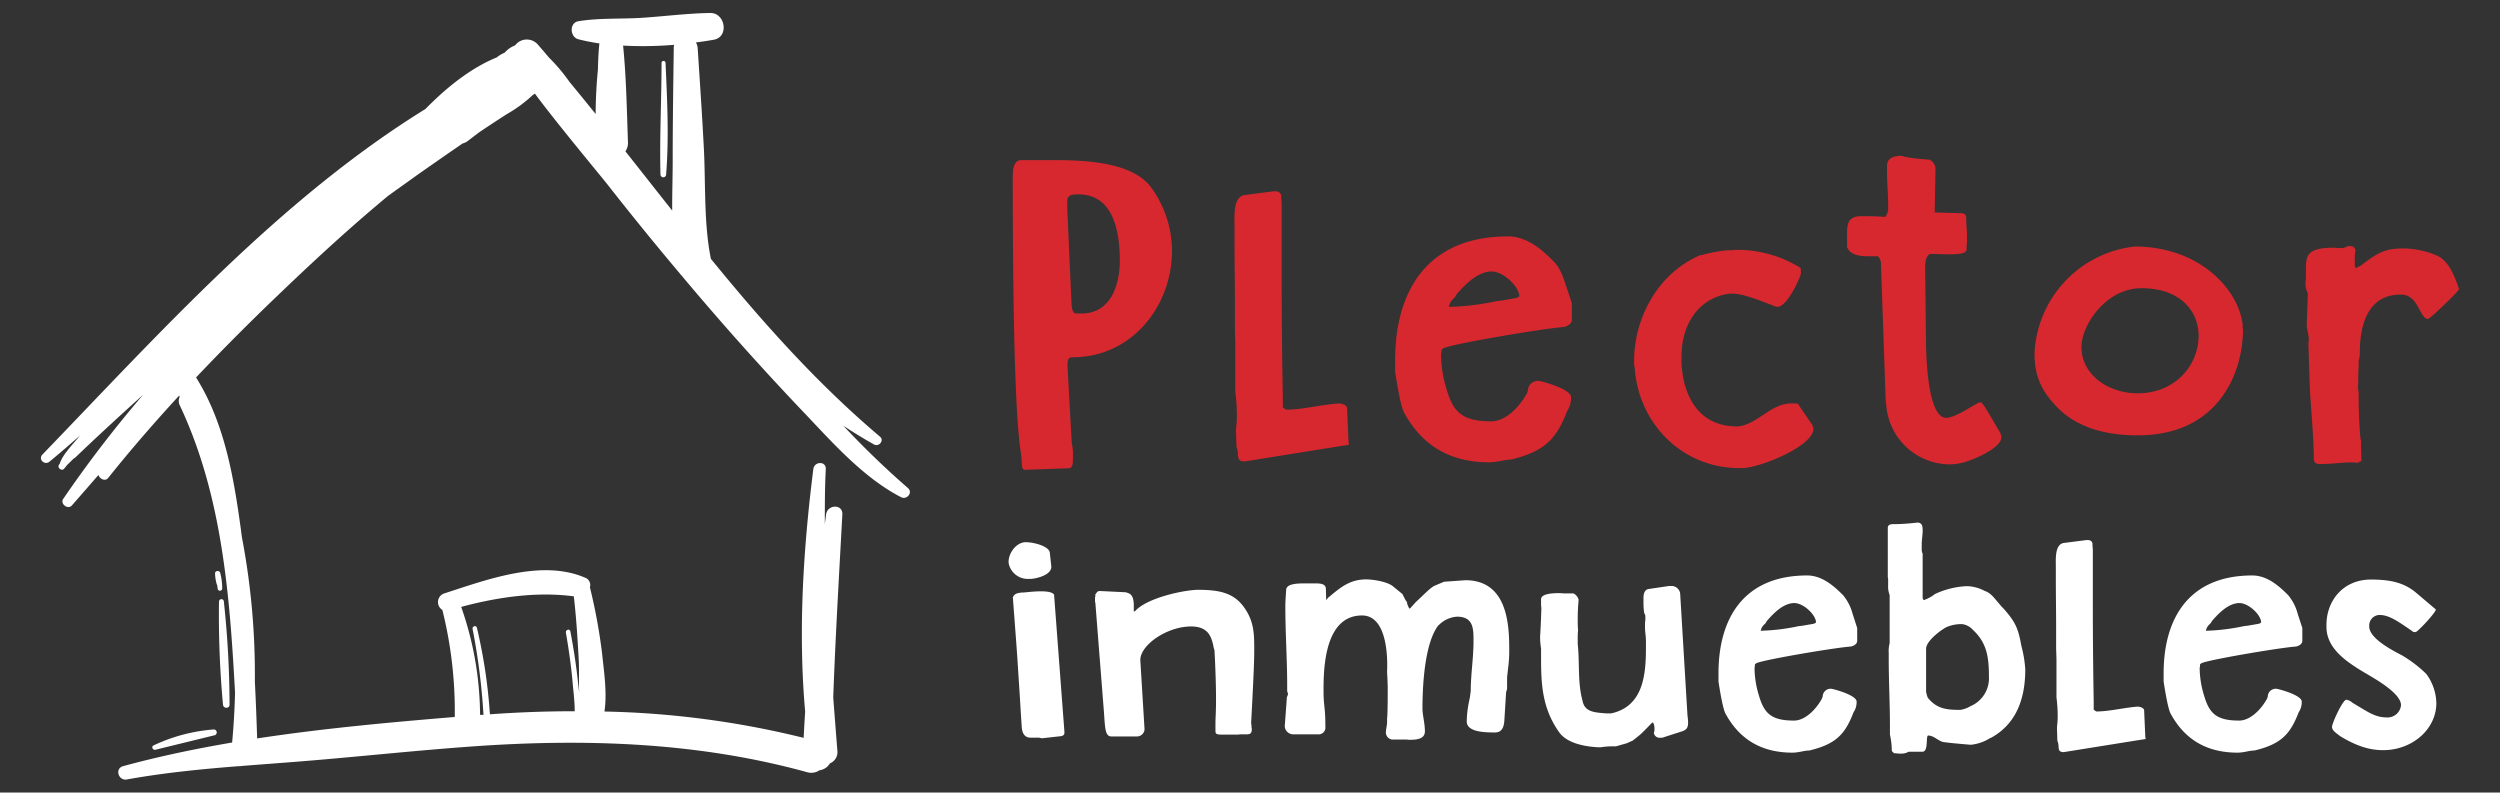 <svg id="Capa_1" data-name="Capa 1" xmlns="http://www.w3.org/2000/svg" viewBox="0 0 513.72 162.86"><rect x="0" y="0" width="513.72" height="162.86" fill="#333333" stroke="none"/><defs><style>.cls-1{fill:#d7282f;}.cls-2{fill:#fff;}</style></defs><title>logotipo-blanco</title><path class="cls-1" d="M209.87,93.86c0-1.6-1.76-3.84-1.76-57.52,0-1,0-3.44,1.76-3.44h6.4c7.2,0,16.56.48,20.32,5.68a22.24,22.24,0,0,1,4.24,13c0,11.12-8.08,21.84-20.48,21.84-.64,0-1,.24-1,1.68l.88,15.92a10.14,10.14,0,0,1,.24,2.64v.8c0,.8-.08,1.76-.88,1.76l-9,.32c-.56,0-.64-.88-.64-1.76ZM220.19,62.5c.08.56.08,1.84.88,1.92h1.2c6.08,0,7.84-6.08,7.84-10.8,0-6.16-1.36-13.68-8.48-13.68-1,0-2,0-2.32,1v2Z"/><path class="cls-1" d="M254,89.22c-.08-1.2.16-2.16.16-3.36V85.3a37,37,0,0,0-.32-4.8V70.9c0-1.2-.08-2.4-.08-3.76V61.46c0-3.2-.08-7.36-.08-12.4V46.58c0-2.16-.32-5.92,1.92-6.48l6.16-.8c.56,0,1.28,0,1.52.88v.4c0,.32.08.88.08,1.28V53.78c0,5.52,0,14,.24,27.76V83.7l.64.48c3.44,0,7-1,10.88-1.28.4,0,1.52.24,1.68.88l.32,7.2a1.07,1.07,0,0,1,.08.4l-21.44,3.44c-2,0-1-1.52-1.68-3Z"/><path class="cls-1" d="M309.87,48.58c4.08,0,7.28,3,9.44,5.2,1.36,1.36,2,3.44,2.56,5.2V58.9L323,62.34V65.7c0,1-1.36,1.52-1.92,1.52-4.88.4-23.92,3.68-24.56,4.4a.62.62,0,0,0-.32.32v.4c0,.16-.08.32-.08.48v.32a24.68,24.68,0,0,0,1.12,6.8c1.36,4.72,3.2,6.64,9.2,6.64,3.12,0,6-3.28,7.28-5.68V81l.24-.72a2.07,2.07,0,0,1,2.32-2c1.28.24,6.56,1.76,6.56,3.36a4.84,4.84,0,0,1-.8,2.8c-2.16,5.6-4.48,8.32-11.6,10-1.36,0-2.72.56-4.4.56-8.08,0-13.84-3.44-17.52-10.24-.72-1.28-1.52-6.32-1.84-8.4V74.1C286.67,59.86,293.23,48.58,309.87,48.58Zm-12,14.48a53.28,53.28,0,0,0,9.76-1.2L309,61.7h-.08l2.72-.48a2.57,2.57,0,0,0,.56-.32c0-2-3.28-5.12-5.68-5.12-3,0-5.76,3-7.36,4.88h.08l-.4.56a3,3,0,0,0-1.12,1.84Z"/><path class="cls-1" d="M335.79,74.82V74.1c0-8.24,4.48-17.76,13.6-21.68h.32a28.54,28.54,0,0,1,5.36-1h.8c.32,0,.64-.08,1-.08A24.67,24.67,0,0,1,370,55.06l.08,1c0,.72-2.72,6.88-4.8,7a3.46,3.46,0,0,1-.4-.08l-.24-.08c-3.76-1.44-6.48-2.56-8.88-2.56h-.32c-5.92.72-9.92,5.76-9.92,13v1.28c.4,7.2,3.84,13,11.36,13h.4c4-.56,6.56-4.64,10.72-4.72h.88c.32,0,.64,0,.72.32l2.8,4.08a4.31,4.31,0,0,1,.24.8c0,3.6-11,8-14.48,8.08h-.8c-11.68,0-20.64-9.12-21.44-20.56C335.87,75.3,335.79,75.06,335.79,74.82Z"/><path class="cls-1" d="M386.51,54.1a2,2,0,0,0-.64-1.44h-1.6c-1.76,0-4.08-.08-4.72-1.92V48.1c0-2.08.16-3.68,3-3.68h1c1.12,0,3,.08,3.84.16A2.76,2.76,0,0,0,388,43v-.8c0-2.4-.24-4.4-.24-6.8V34.1c0-1.52,1.2-2.08,3-2.08.16.08,1.28.48,5.76.8a2.16,2.16,0,0,1,1.2,1.84l-.16,9,5.6.16a.89.89,0,0,1,.88.88v.48c0,1.12.16,2.32.16,3.36v1.2c0,.16-.08.4-.08.72v.8c-.08.88-1.6,1-3.76,1-1.12,0-2.4-.08-3.76-.08-1,.56-1,1.92-1,3.12l.16,14.16c0,2,.08,16.4,4.16,16.4,2.08,0,6.32-3.2,7-3.2.48.08.8.64,3.84,5.84a2.4,2.4,0,0,1,.48,1.44c-.08,2.16-5.68,4.48-7.44,5a12.18,12.18,0,0,1-3.36.48,13.16,13.16,0,0,1-12.8-11.76l-.16-1.52Z"/><path class="cls-1" d="M438.67,50.66c13.2,0,21.28,8.72,22.16,16v.56a.72.72,0,0,0,.08.4c0,9-5,21.84-21.68,21.84-6.48,0-12.24-1.6-16.16-5.44s-5-7.2-5-11.44A23.16,23.16,0,0,1,438.67,50.66Zm.56,30.16c7.92,0,12.56-5.92,12.56-11.84,0-4.88-3.6-9.76-11.76-9.76-7.28,0-12.32,7.6-12.32,12.08C427.71,77.06,433.31,80.82,439.23,80.82Z"/><path class="cls-1" d="M475.47,94.5c-.08-6.48-.72-11-.88-16.32l-.24-7.52c0-.32.08-.88.08-1.28L474,67.06l.24-6.8a3.92,3.92,0,0,1-.48-2.16c0-.4.08-.8.08-1.2V55.46c0-2.8.08-4.56,5.68-4.56.32,0,.88.08,1.36.08h.56c.16,0,1-.4,1-.4h.48c.4,0,.72,0,1.12.72a10.59,10.59,0,0,0-.16,2.4v.72c0,.24,0,.64.32.64.32-.24.72-.32,1.2-.64h-.08c3.2-2.4,4.64-3.36,8.48-3.36h.48a18.16,18.16,0,0,1,6.24,1.36c2.64,1,3.84,4.32,4.64,6.56l.08.32.08.08c0,.4-6,6.16-6.4,6.16-1.68,0-1.92-4.8-5.28-5h-.4c-6.64,0-8.32,6.24-8.32,11.76v.48a6.06,6.06,0,0,1-.24,1.28v.56c0,.72-.08,1.84-.08,2.4v1.2c0,.72-.08,1.36-.08,1.6a3.74,3.74,0,0,1,.16,1.28v1.28c0,2.08.24,7.92.48,8.16v.72c0,.8.08,2.64.08,3.52-.56,0-.4.32-.88.32a7.79,7.79,0,0,0-1.28-.08c-1.92,0-3.84.32-5.76.32h-.56c-.56,0-1,0-1.28-.72ZM485,54.66a.55.55,0,0,1,.32-.24Z"/><path class="cls-2" d="M207.25,115.42c0-1.44,1.19-3.7,3.26-4h.38c1.38,0,4.64.75,4.83,2.13l.32,2.89c0,1.63-2.58,2.32-4,2.51h-.57a4,4,0,0,1-4.2-3.2Zm2.51,31-.19-3.2-.44-6.78c-.13-2.26-.44-6.21-1-13.68.31-.76.87-.88,1.75-1h.38c.75-.06,2.26-.25,3.64-.25s2.39.19,2.7.69l2.13,28.25c0,.38-.06.69-.69.82l-3.95.44a3.34,3.34,0,0,0-1.19-.13h-1.13c-1.51,0-1.76-1.38-1.82-2.26Z"/><path class="cls-2" d="M226.83,146.12l-1.75-22.29c0-.06-.07-.12-.07-.18v-.88c0-.06.07-.13.07-.19v-.44c.5-.69.56-.69,1-.69l5.21.25c.82.25,1.69.38,1.69,2.76v1.26c0-.06.19-.13.26-.13,2.51-2.82,10.29-4.39,13-4.39,5.09,0,7.85.94,9.92,4.39,1.51,2.51,1.57,4.84,1.57,7.72,0,2.26-.06,4.46-.63,15.13a1.77,1.77,0,0,0,.07.57v.44a1.23,1.23,0,0,1,.06.31c0,.94-.32,1.07-.82,1.13h-1.32c-.25,0-.56.06-.81.06h-3.58c-.94-.06-.94-.31-.94-.94v-1.38c0-1,.12-2.32.12-4.64s-.06-5.53-.31-10.24c0-.25-.25-.75-.25-1.13-.44-1.75-1-3.89-4.58-3.89-4.9,0-10.42,3.77-10.42,6.91l.87,14.25a1.58,1.58,0,0,1-1.44,1.44h-5.4C227,151.33,227.08,149.26,226.83,146.12Z"/><path class="cls-2" d="M264.69,142.6a3.5,3.5,0,0,1-.19-.62v-1.13c0-5.4-.38-10.67-.38-16.45,0-.5.13-2.76.19-3.33.19-1.19,2.58-1.19,4-1.19h1.82c1,0,2.26,0,2.32,1.07l.07,2.38c.12-.12.25-.37.37-.44h-.06c2.38-1.94,4.33-3.83,7.91-3.83,1.38,0,4.27.44,5.46,1.39l2,1.63c0,.06.31.63.63,1.25l.31.44V124c.13.38.38,1.07.57,1.07l1.25-1.38c1.26-1.13,2.89-2.89,3.83-3.33l1.95-.82,4.39-.31c8.91,0,9,9.73,9,14.5v.57a28.63,28.63,0,0,1-.25,3.13l-.19,1.76v2.2a2.75,2.75,0,0,1-.19.81V142l-.37,6c-.07,1.07-.32,2.51-1.89,2.51-1.88,0-5.84,0-5.84-2.26a21.33,21.33,0,0,1,.44-3.95l.19-.94v.06l.19-1.44c0-3.33.57-6.85.57-10.17v-.25c0-2.45-.07-4.84-3.39-4.84a5.75,5.75,0,0,0-3.77,1.76v-.06c-2.95,3.7-3.33,12.8-3.33,17.14,0,1.38.5,3.07.5,4.7s-1.69,1.76-3.2,1.76c-.25,0-.44-.06-.63-.06h-3a1.49,1.49,0,0,1-1.19-1.45c0-.56.25-1.5.25-2.07v-.75c.06-.5.13-1.57.13-6.09,0-1.26-.07-2.26-.13-3.58,0-.31.75-11.55-5.15-11.55-7.78,0-7.91,11.11-7.91,15.44,0,3.33.38,3.14.38,7.47a1.38,1.38,0,0,1-1.57,1.51h-5.15a1.75,1.75,0,0,1-1.63-1.63l.44-6A5,5,0,0,0,264.69,142.6Z"/><path class="cls-2" d="M316.67,135v-1.76a13.52,13.52,0,0,1-.19-2.63c.06-.44.25-4.9.25-5.66,0-.12-.06-.43-.06-.69v-1.19c.12-1,2-1.19,3.77-1.19.37,0,.75.06,1.06.06h1.82a2,2,0,0,1,1.07,1.32c-.12,1.26-.19,2.64-.19,4,0,.7,0,1.39.07,2.14,0,.25-.07.88-.07,1.38v1.57c.44,3.89-.06,7.85,1,11.68.44,2.32,2.51,2.38,5,2.57H331c.13,0,.13-.06.32-.06,6.15-1.51,6.9-7.47,6.9-13.25v-1.57c0-.94-.19-1.88-.19-2.82V128c0-.19.07-.44.07-.69v-.82l-.26-.62a17.66,17.66,0,0,1-.12-2.58v-.56c0-.63.19-1.57,1.07-1.7l4.2-.62h.57a1.8,1.8,0,0,1,1.69,1.5l1.51,25.17a10.7,10.7,0,0,1,.12,1.13v.51c-.06,1.13-.62,1.38-1.63,1.69l-3.51,1.13h.06a2.46,2.46,0,0,1-.69.06,1.17,1.17,0,0,1-1.26-1,2.56,2.56,0,0,0,.13-.82c0-.56-.13-1.31-.44-1.31,0-.07-2.07,2.19-2.76,2.7l-1.26,1-1.25.56-2.2.63h-.5a15.43,15.43,0,0,0-2.58.19h-.69c-2.32-.13-6.21-.69-7.91-3.08C316.86,145.49,316.67,140.53,316.67,135Z"/><path class="cls-2" d="M371.35,118.25c3.2,0,5.71,2.38,7.41,4.08a10.08,10.08,0,0,1,2,4.08v-.06l.87,2.7v2.63c0,.82-1.06,1.19-1.5,1.19-3.83.32-18.77,2.89-19.27,3.46a.49.49,0,0,0-.26.25v.31c0,.13-.06.25-.06.38v.25a19.5,19.5,0,0,0,.88,5.34c1.07,3.7,2.51,5.21,7.22,5.21,2.45,0,4.71-2.58,5.71-4.46v.06l.19-.56a1.63,1.63,0,0,1,1.82-1.57c1,.19,5.15,1.38,5.15,2.63a3.75,3.75,0,0,1-.63,2.2c-1.69,4.4-3.52,6.53-9.1,7.85-1.07,0-2.14.44-3.45.44-6.34,0-10.86-2.7-13.75-8-.57-1-1.2-5-1.45-6.59v-1.76C353.14,127.1,358.29,118.25,371.35,118.25Zm-9.42,11.36a41.92,41.92,0,0,0,7.66-.94l1.07-.13h-.06l2.13-.37a2.37,2.37,0,0,0,.44-.25c0-1.57-2.57-4-4.46-4-2.38,0-4.52,2.38-5.77,3.83H363l-.31.44a2.32,2.32,0,0,0-.88,1.44Z"/><path class="cls-2" d="M388.74,154.22a15.43,15.43,0,0,0-.38-3.27V149.2c0-4.65-.25-9.17-.25-13.75v-1.32a6,6,0,0,1,.19-1.95v-9.91a4.76,4.76,0,0,1-.31-2V119c0-.12-.07-.25-.07-.38V108.46c0-.76.82-.76,1.26-.76h.25c2.13,0,4.39-.31,4.58-.31,1.07,0,1.07.94,1.07,1.69,0,.94-.19,1.82-.19,2.77v.87a2.25,2.25,0,0,0,.19,1.07v9.1a.91.91,0,0,0,.19.38c0,.19,1.44-.56,1.82-.82l.5-.37a17,17,0,0,1,6.59-1.63,8.13,8.13,0,0,1,3.58.94h-.06c1.38.37,2.13,1.57,3.07,2.63l.69.82v-.06c2.51,2.82,3.21,4,3.9,7.91a24.87,24.87,0,0,1,.81,4.83c0,5.84-1.69,11.17-7.09,14.12v-.06a9.11,9.11,0,0,1-4,1.45h-.25c-2.2-.19-4.39-.38-5.15-.51-1.19,0-2.2-1.38-3.45-1.38-.57,0,.12,3.33-1.19,3.33h-2.83a2.94,2.94,0,0,1-1.57.38h-.44c-.19,0-.62-.07-1-.07l-.38-.37ZM400,128.86c-1.26.63-4.21,2.89-4.21,4.45v8.85a7.57,7.57,0,0,0,.31,1.13l.07.13c1.88,2.26,3.83,2.45,6.65,2.45a5.64,5.64,0,0,0,2.07-.75A6.22,6.22,0,0,0,408.7,139c0-4-.44-6.91-3.26-9.54a3.67,3.67,0,0,0-2.14-1.2A7.44,7.44,0,0,0,400,128.86Z"/><path class="cls-2" d="M422.7,150.14c-.06-.94.13-1.7.13-2.64v-.44a30.77,30.77,0,0,0-.25-3.77v-7.53c0-.94-.07-1.88-.07-2.95v-4.45c0-2.52-.06-5.78-.06-9.74v-1.94c0-1.7-.25-4.65,1.51-5.09l4.83-.62c.44,0,1,0,1.19.69V112c0,.25.07.69.07,1v9.35c0,4.33,0,11,.18,21.78v1.7l.51.37c2.7,0,5.46-.75,8.53-1,.32,0,1.2.19,1.32.69l.25,5.65a.74.74,0,0,1,.07.31l-16.83,2.7c-1.57,0-.75-1.19-1.32-2.32Z"/><path class="cls-2" d="M462.82,118.25c3.2,0,5.71,2.38,7.4,4.08a10,10,0,0,1,2,4.08v-.06l.88,2.7v2.63c0,.82-1.07,1.19-1.5,1.19-3.83.32-18.77,2.89-19.28,3.46a.51.51,0,0,0-.25.25v.31c0,.13-.06.25-.06.38v.25a19.5,19.5,0,0,0,.88,5.34c1.07,3.7,2.51,5.21,7.22,5.21,2.45,0,4.71-2.58,5.71-4.46v.06l.19-.56a1.62,1.62,0,0,1,1.82-1.57c1,.19,5.15,1.38,5.15,2.63a3.75,3.75,0,0,1-.63,2.2c-1.7,4.4-3.52,6.53-9.1,7.85-1.07,0-2.14.44-3.46.44-6.34,0-10.86-2.7-13.74-8-.57-1-1.2-5-1.45-6.59v-1.76C444.61,127.1,449.76,118.25,462.82,118.25Zm-9.42,11.36a41.92,41.92,0,0,0,7.66-.94l1.07-.13h-.07l2.14-.37a2.37,2.37,0,0,0,.44-.25c0-1.57-2.58-4-4.46-4-2.39,0-4.52,2.38-5.77,3.83h.06l-.32.44a2.35,2.35,0,0,0-.87,1.44Z"/><path class="cls-2" d="M480.52,151c-.56-.44-1.25-.88-1.32-1.57s2.2-5.65,2.95-5.65a2.6,2.6,0,0,1,1.26.63l1.88,1.13c1.57.94,3.08,1.88,5.09,1.88a2.78,2.78,0,0,0,3-2.51c0-1.82-2.89-4-6.47-6.09-4.08-2.39-8.85-5.21-8.85-10v-.44c0-4.77,3.27-9.29,9.17-9.29h.31c3.45.06,6.34.5,9,2.76l4,3.39c0,.63-3.77,4.64-4.15,4.64s-.56,0-.69-.18l-1-.69c-1.7-1.13-3.71-2.64-5.71-2.64a2.15,2.15,0,0,0-2.14,2.26v.25c.19,2.2,3.89,4.33,6.72,5.78a26.16,26.16,0,0,1,5,3.82,10.44,10.44,0,0,1,2.07,6c0,5.4-5,9.67-10.92,9.67-2.58,0-5.28-.7-8.86-2.89Z"/><path class="cls-2" d="M186.58,100.3a182.88,182.88,0,0,1-13.29-12.82c2.05,1.35,4.15,2.64,6.32,3.86,1,.54,2.14-.83,1.23-1.6-13-11-24.15-23.54-34.78-36.57a.22.22,0,0,0,0-.08C144.64,46,145,38.27,144.66,31c-.36-7.06-.84-14.11-1.3-21.17A2.68,2.68,0,0,0,143,8.72c1.27-.16,2.51-.35,3.7-.56,3.14-.56,2.36-5.54-.75-5.49-4.74.07-9.49.7-14.23,1-4.29.26-8.63,0-12.87.69-1.92.34-1.74,3.26,0,3.71a40.27,40.27,0,0,0,4.32.85c-.2,1.8-.26,3.62-.31,5.44-.29,2.89-.43,5.79-.46,8.69l0,.38c-1.78-2.21-3.56-4.41-5.37-6.59a36.43,36.43,0,0,0-4.21-5c-.75-.88-1.5-1.77-2.27-2.65a3,3,0,0,0-4.69.12,5.81,5.81,0,0,0-2.18,1.53,6,6,0,0,0-1.59.95C96.69,14,91.73,18,87.42,22.4c-29.95,18.51-54.56,46-78.7,71-.94,1,.46,2.29,1.46,1.46,2.12-1.75,4.2-3.55,6.27-5.37-.82,1-1.65,1.92-2.45,2.89a1.35,1.35,0,0,0-.14.22,9.48,9.48,0,0,0-1.54,2.51s0,0,0,.08-.14.2-.2.3c-.41.63.56,1.41,1.06.82.22-.27.43-.54.65-.8,0,0,0,0,0,0,.45-.43.89-.87,1.33-1.31a1.09,1.09,0,0,0,.38-.25c4.56-4.37,9.2-8.63,13.88-12.84A246.39,246.39,0,0,0,13,102.5c-.71,1,.93,2.32,1.77,1.36q2.74-3.12,5.46-6.26c.23.81,1.41,1.4,2,.61,4.62-5.78,9.52-11.42,14.58-16.92,0,.09.08.18.11.27a2,2,0,0,0,0,1.68c8.72,18.46,10.29,39,11.38,59.14-.09,3.4-.28,6.8-.6,10.2-7.58,1.29-15.07,2.86-22.38,4.85-1.8.48-1,3.06.75,2.74,7.59-1.37,15.26-2.12,22.93-2.73a2.36,2.36,0,0,0,.7-.05l11.05-.85c12.13-.95,24.23-2.3,36.36-3.16,23.08-1.64,46.27-.9,68.68,5.28a3,3,0,0,0,2.6-.38,2.9,2.9,0,0,0,2.15-1.42,2.46,2.46,0,0,0,1.54-2.47q-.44-5.55-.86-11.07c.45-12.54,1.2-25.1,1.87-37.61.12-2.2-3.07-2.07-3.34,0-.09.68-.18,1.35-.26,2,0-3.77,0-7.54.2-11.33.07-1.69-2.36-1.59-2.56,0-2.06,16.34-3.15,33.29-1.68,49.85-.12,1.8-.22,3.59-.31,5.39a185.36,185.36,0,0,0-40.93-5.41c.57-3.86-.09-8.06-.48-11.86a114.92,114.92,0,0,0-2.51-13.67,1.61,1.61,0,0,0-1.06-2c-8.91-3.82-20.29.5-28.9,3.27a1.88,1.88,0,0,0-.36,3.38,85.87,85.87,0,0,1,2.55,22c-13.41,1.11-27.11,2.35-40.61,4.41q-.18-5.88-.47-11.76a150.33,150.33,0,0,0-2.66-29.59c-.08-.58-.15-1.17-.23-1.75C48,97.85,46.1,86.84,40.29,77.56,46,71.53,51.87,65.67,57.81,60c7-6.7,14.32-13.44,21.92-19.74l.72-.51.1-.08C82.26,38.44,84,37.21,85.68,36q4.66-3.28,9.38-6.52a3,3,0,0,0,1.1-.54l2.31-1.76c1.87-1.25,3.74-2.49,5.63-3.7a28.2,28.2,0,0,0,5.43-4l.19-.1.2-.14c4.3,5.86,14,17.47,15.17,19q7.18,9.15,14.64,18a1.93,1.93,0,0,0,.29.34c1.61,1.92,3.23,3.84,4.87,5.74q9.84,11.46,20.28,22.42c5.9,6.2,12.26,13.45,20,17.43C186.28,102.79,187.67,101.24,186.58,100.3Zm-68.67,22.24c.5,4.24.76,8.55,1,12.81.14,2.29,0,4.67.11,7-.08-.7-.17-1.39-.24-2.06-.37-3.54-.91-7.06-1.58-10.56-.12-.6-1-.34-.92.26.6,3.41,1.08,6.85,1.39,10.3.17,1.88.42,3.89.43,5.86q-8.72,0-17.43.63A108,108,0,0,0,98,129c-.14-.58-1-.33-.89.24a132.86,132.86,0,0,1,2.24,17.65l-.7,0a68,68,0,0,0-3.88-22.18C102.24,122.7,110.31,121.53,117.91,122.54ZM138.45,9.86c-.1,7.7-.22,15.39-.22,23.09,0,3.39-.12,6.86-.1,10.32-3.21-4.05-6.4-8.11-9.61-12.17a3.07,3.07,0,0,0,.52-1.88c-.24-6.61-.34-13.26-1-19.85a76.36,76.36,0,0,0,10.48-.16A3.19,3.19,0,0,0,138.45,9.86Z"/><path class="cls-2" d="M46,123.62a.5.5,0,0,0-1,0,202.37,202.37,0,0,0,.82,21.17c.06.85,1.36.88,1.35,0A202,202,0,0,0,46,123.62Z"/><path class="cls-2" d="M45.25,117.72c-.15-.58-1.1-.48-1.06.14a8.77,8.77,0,0,0,.34,2.16.53.53,0,0,0,.11.21c0,.23.07.46.08.69a.47.47,0,0,0,.94,0A12.38,12.38,0,0,0,45.25,117.72Z"/><path class="cls-2" d="M44,149.89a35.09,35.09,0,0,0-12.46,3.29c-.51.25-.14,1,.38.89,4.09-1,8.15-2,12.25-3A.62.62,0,0,0,44,149.89Z"/><path class="cls-2" d="M136.76,12.93a.41.41,0,0,0-.82,0c0,7.63-.42,15.3-.22,22.92a.58.58,0,0,0,1.16,0C137.49,28.29,137.1,20.5,136.76,12.93Z"/></svg>
